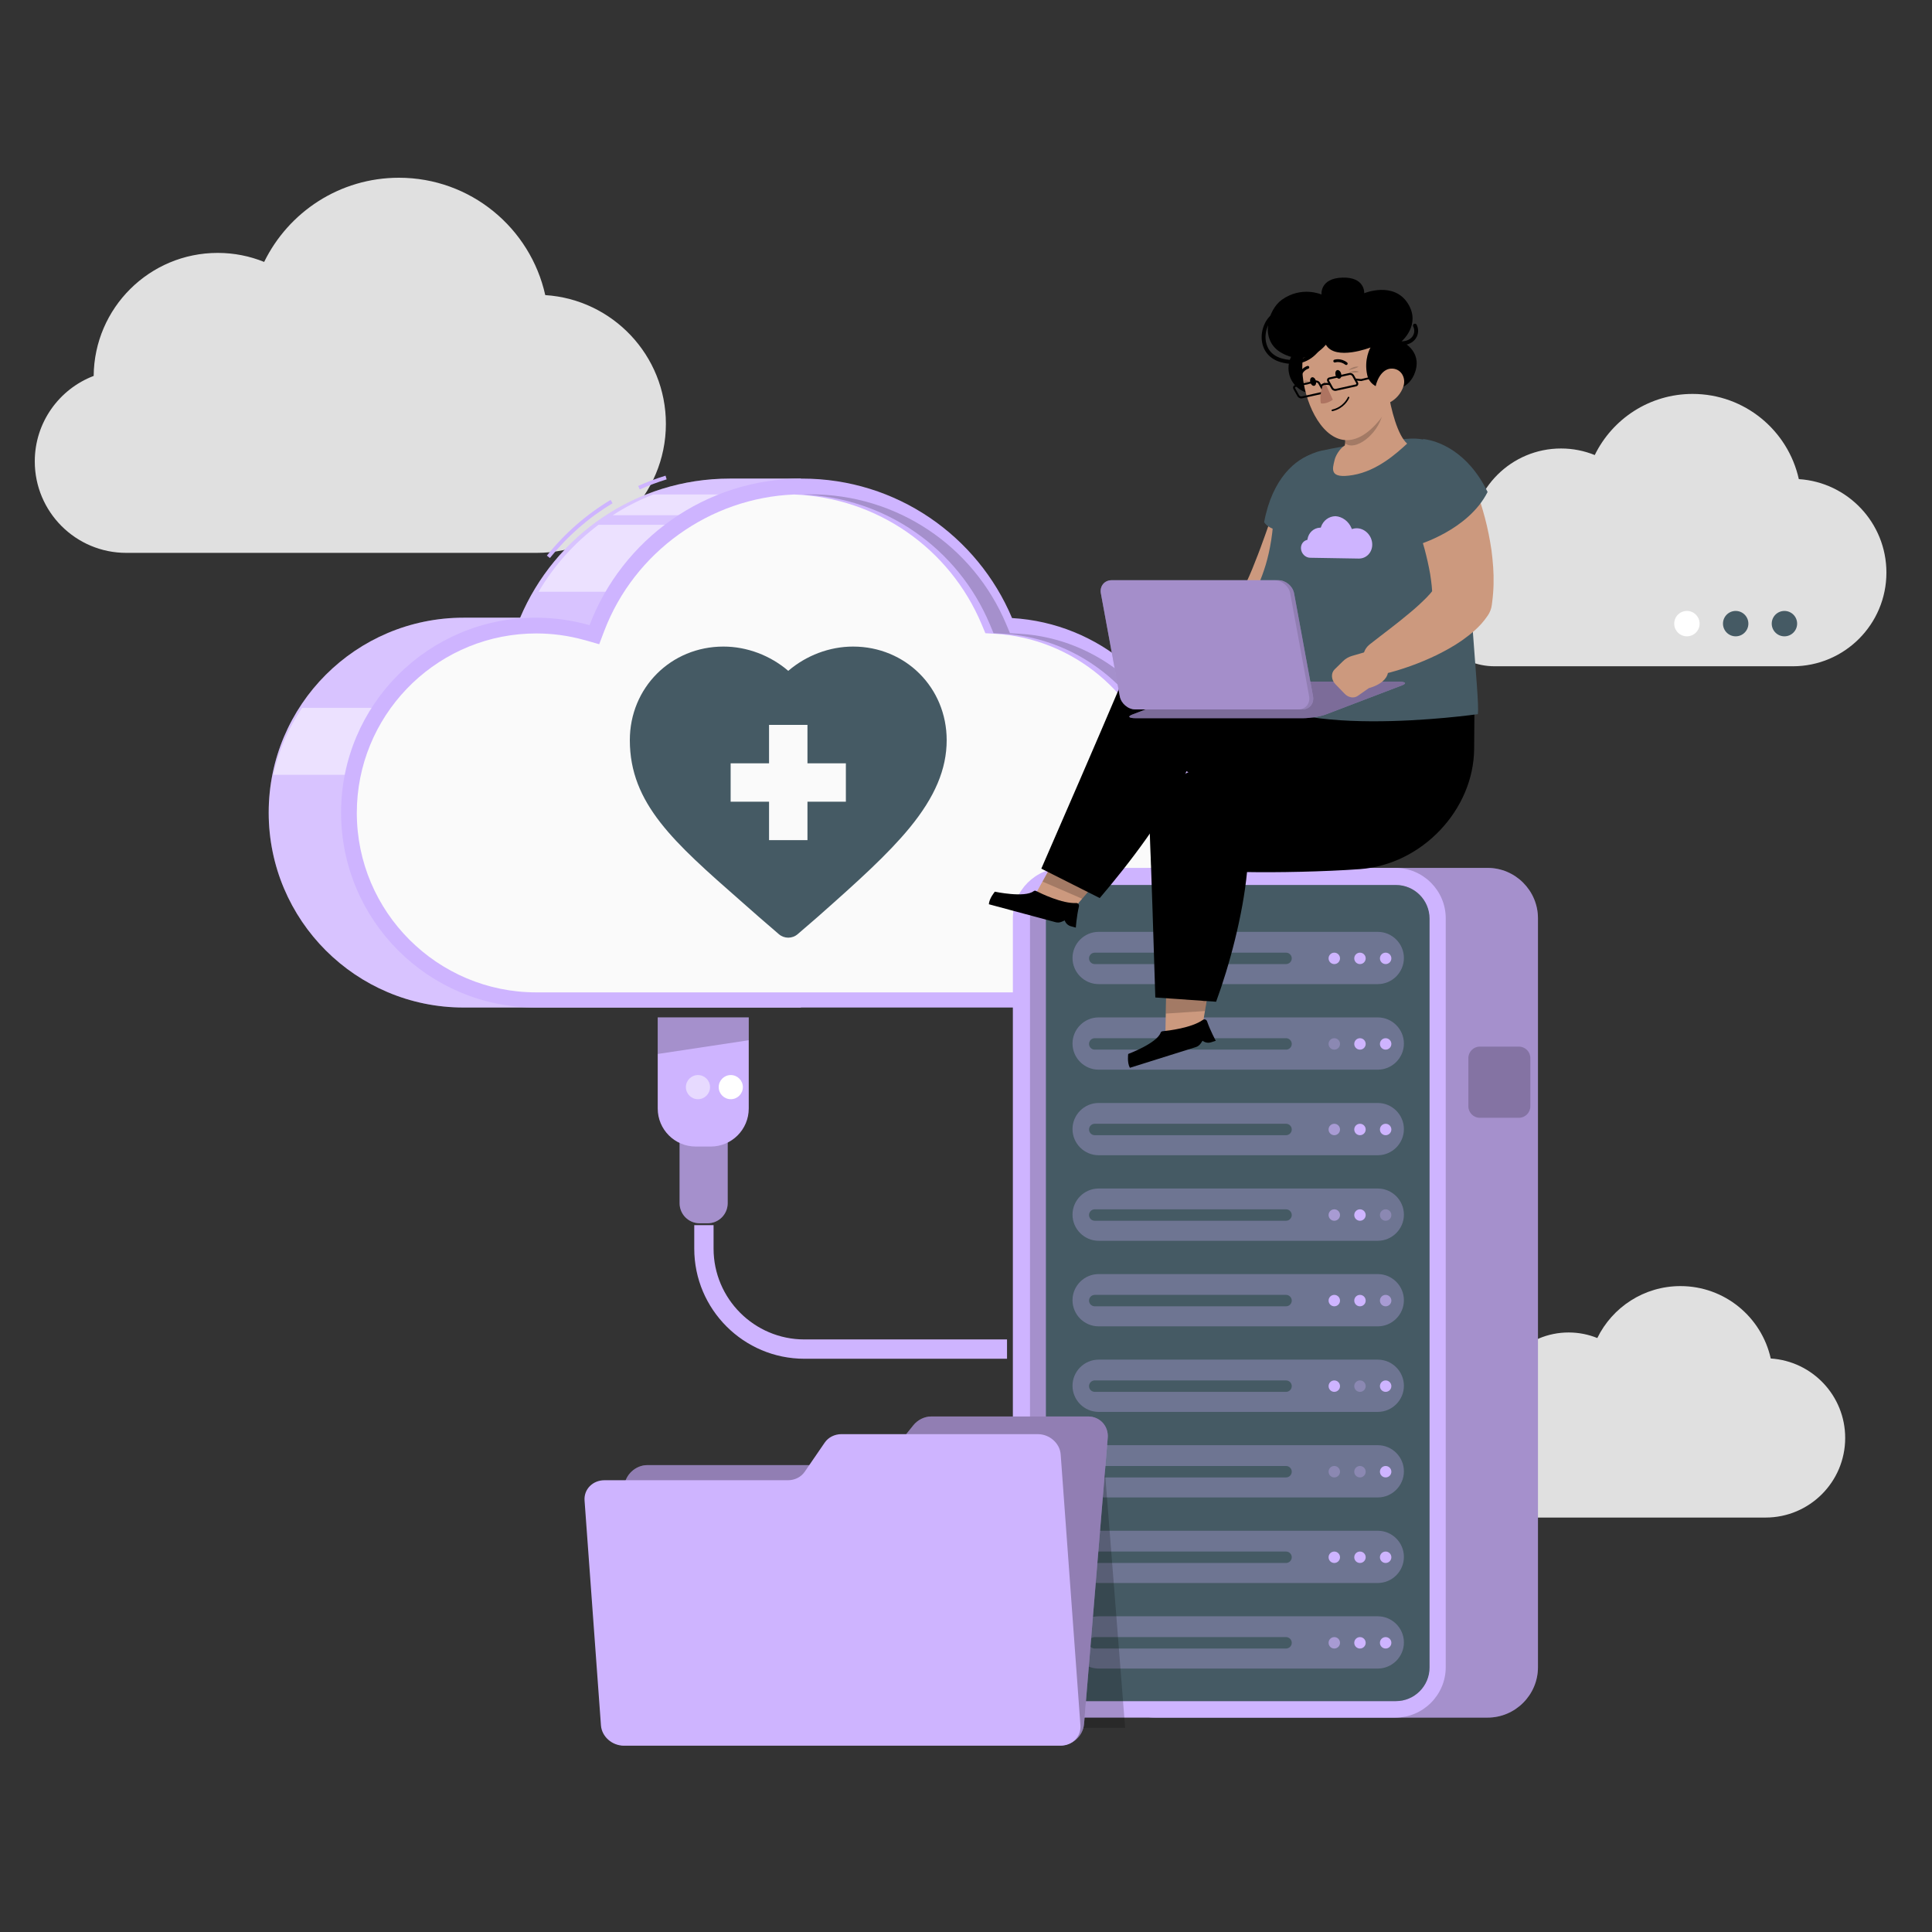 <svg width="500" height="500" viewBox="0 0 500 500" fill="none" xmlns="http://www.w3.org/2000/svg">
<rect x="0" y="0" width="500" height="500" fill="#333333" stroke="none"/>
<path d="M341.877 433.316H333.184V433.566H341.877V433.316Z" fill="#FAFAFA"/>
<path d="M24.243 97.287C24.391 79.68 38.704 65.451 56.346 65.451C60.597 65.451 64.651 66.284 68.364 67.785C74.67 54.887 87.915 46 103.24 46C121.773 46 137.259 58.996 141.111 76.37C158.541 77.49 172.333 91.974 172.333 109.686C172.333 128.131 157.381 143.081 138.938 143.081H32.673C19.599 143.081 9 132.482 9 119.408C9 109.305 15.332 100.685 24.243 97.287Z" fill="#E0E0E0"/>
<path d="M386.158 364.486C386.25 353.622 395.081 344.842 405.967 344.842C408.59 344.842 411.091 345.356 413.382 346.282C417.272 338.323 425.446 332.84 434.901 332.84C446.336 332.84 455.893 340.859 458.269 351.58C469.024 352.272 477.533 361.208 477.533 372.138C477.533 383.519 468.308 392.743 456.927 392.743H391.358C383.29 392.743 376.75 386.204 376.75 378.136C376.753 371.901 380.661 366.583 386.158 364.486Z" fill="#E0E0E0"/>
<path d="M380.688 139.183C380.795 126.4 391.187 116.068 403.995 116.068C407.081 116.068 410.025 116.674 412.721 117.763C417.298 108.398 426.915 101.947 438.04 101.947C451.495 101.947 462.74 111.382 465.535 123.996C478.189 124.81 488.202 135.326 488.202 148.185C488.202 161.575 477.347 172.431 463.956 172.431H386.808C377.316 172.431 369.621 164.736 369.621 155.244C369.621 147.908 374.218 141.65 380.688 139.183Z" fill="#E0E0E0"/>
<path d="M452.478 161.395C452.478 163.209 451.006 164.681 449.192 164.681C447.378 164.681 445.906 163.209 445.906 161.395C445.906 159.581 447.378 158.109 449.192 158.109C451.006 158.109 452.478 159.581 452.478 161.395Z" fill="#455A64"/>
<path d="M465.095 161.395C465.095 163.209 463.623 164.681 461.809 164.681C459.995 164.681 458.523 163.209 458.523 161.395C458.523 159.581 459.995 158.109 461.809 158.109C463.623 158.109 465.095 159.581 465.095 161.395Z" fill="#455A64"/>
<path d="M439.857 161.395C439.857 163.209 438.385 164.681 436.571 164.681C434.757 164.681 433.285 163.209 433.285 161.395C433.285 159.581 434.757 158.109 436.571 158.109C438.385 158.109 439.857 159.581 439.857 161.395Z" fill="white"/>
<path d="M207.261 123.859H188.872C164.469 123.859 143.547 138.709 134.614 159.859H119.983C92.123 159.859 69.539 182.444 69.539 210.304C69.539 238.163 92.124 260.748 119.983 260.748H207.261V123.859Z" fill="#CEB4FF"/>
<path d="M165.568 126.675L165.16 125.762C167.453 124.738 169.834 123.843 172.236 123.104L172.53 124.059C170.166 124.787 167.824 125.667 165.568 126.675Z" fill="#CEB4FF"/>
<path d="M142.315 144.416L141.535 143.79C146.148 138.033 151.693 133.184 158.014 129.379L158.53 130.236C152.31 133.98 146.855 138.751 142.315 144.416Z" fill="#CEB4FF"/>
<path opacity="0.2" d="M207.261 123.859H188.872C164.469 123.859 143.547 138.709 134.614 159.859H119.983C92.123 159.859 69.539 182.444 69.539 210.304C69.539 238.163 92.124 260.748 119.983 260.748H207.261V123.859Z" fill="white"/>
<path opacity="0.5" d="M139.391 153.148H165.771L185.271 135.818H154.891C148.651 140.498 143.361 146.388 139.391 153.148Z" fill="white"/>
<path opacity="0.5" d="M78.178 183.188C74.678 188.358 72.118 194.218 70.738 200.518H100.838V183.188H78.178Z" fill="white"/>
<path opacity="0.5" d="M203.282 127.975H169.042C165.362 129.415 161.852 131.215 158.582 133.335H183.782L203.282 127.975Z" fill="white"/>
<path d="M308.018 198.661C302.981 177.35 284.438 161.266 261.917 159.954C253.007 138.751 232.047 123.859 207.606 123.859C182.463 123.859 161.013 139.622 152.566 161.8C148.164 160.546 143.522 159.859 138.717 159.859C110.857 159.859 88.273 182.444 88.273 210.304C88.273 238.163 110.858 260.748 138.717 260.748H299.377C316.855 260.748 331.023 246.58 331.023 229.102C331.022 214.622 321.293 202.422 308.018 198.661Z" fill="#CEB4FF"/>
<path opacity="0.2" d="M309.12 202.586L306.85 201.946L306.31 199.656C301.63 179.856 284.18 165.206 263.87 164.016L261.38 163.876L260.42 161.576C251.83 141.136 231.96 127.936 209.79 127.936C209.08 127.936 208.38 127.946 207.68 127.976C228.98 128.796 247.86 141.796 256.17 161.576L257.13 163.876L259.62 164.016C279.93 165.206 297.38 179.856 302.06 199.656L302.6 201.946L304.87 202.586C316.7 205.936 324.96 216.866 324.96 229.176C324.96 244.416 312.56 256.826 297.32 256.826H301.57C316.81 256.826 329.21 244.416 329.21 229.176C329.21 216.867 320.95 205.936 309.12 202.586Z" fill="black"/>
<path d="M302.754 202.585L300.484 201.945L299.944 199.655C295.264 179.855 277.814 165.205 257.504 164.015L255.014 163.875L254.054 161.575C245.744 141.795 226.864 128.795 205.564 127.975H205.494C183.734 128.855 164.174 142.825 156.374 163.295L155.074 166.725L151.544 165.715C151.444 165.685 151.334 165.655 151.234 165.635C147.174 164.505 142.974 163.935 138.794 163.935C138.064 163.935 137.344 163.955 136.614 163.985C112.014 165.125 92.344 185.495 92.344 210.375C92.344 235.985 113.184 256.825 138.794 256.825H295.204C310.444 256.825 322.844 244.415 322.844 229.175C322.844 216.866 314.584 205.935 302.754 202.585Z" fill="#FAFAFA"/>
<g clip-path="url(#clip0_175_3457)">
<path d="M191.732 233.193C193.211 234.492 194.737 235.831 196.308 237.22C196.318 237.229 196.329 237.239 196.34 237.249L201.564 241.761C202.264 242.365 203.133 242.668 204.001 242.668C204.87 242.668 205.739 242.365 206.439 241.761L211.661 237.249C211.672 237.239 211.683 237.23 211.694 237.22C222.035 228.075 229.788 221.074 235.397 214.245C241.949 206.27 245 199.059 245 191.552C245 177.971 234.362 167.332 220.78 167.332C214.676 167.332 208.645 169.631 204.001 173.615C199.356 169.63 193.325 167.332 187.221 167.332C173.639 167.332 163 177.971 163 191.552C163 207.969 174.43 218.004 191.732 233.193ZM189.088 197.544H199.029V187.602H208.971V197.544H218.912V207.486H208.971V217.427H199.029V207.486H189.088V197.544Z" fill="#455A64"/>
</g>
<path d="M183.126 316.587H181.077C178.206 316.587 175.879 314.26 175.879 311.389V290.83H188.324V311.389C188.324 314.26 185.996 316.587 183.126 316.587Z" fill="#CEB4FF"/>
<path opacity="0.2" d="M183.126 316.587H181.077C178.206 316.587 175.879 314.26 175.879 311.389V290.83H188.324V311.389C188.324 314.26 185.996 316.587 183.126 316.587Z" fill="black"/>
<path d="M183.936 296.724H180.058C174.624 296.724 170.219 292.319 170.219 286.885V263.307H193.774V286.885C193.775 292.319 189.37 296.724 183.936 296.724Z" fill="#CEB4FF"/>
<path opacity="0.2" d="M193.774 269.211L170.219 272.767V263.307H193.774V269.211Z" fill="black"/>
<path d="M189.125 284.473C190.851 284.473 192.25 283.074 192.25 281.348C192.25 279.622 190.851 278.223 189.125 278.223C187.399 278.223 186 279.622 186 281.348C186 283.074 187.399 284.473 189.125 284.473Z" fill="white"/>
<path opacity="0.5" d="M180.633 284.473C182.359 284.473 183.758 283.074 183.758 281.348C183.758 279.622 182.359 278.223 180.633 278.223C178.907 278.223 177.508 279.622 177.508 281.348C177.508 283.074 178.907 284.473 180.633 284.473Z" fill="white"/>
<path d="M260.616 351.644H208.172C192.457 351.644 179.672 338.859 179.672 323.144V317.07H184.672V323.144C184.672 336.102 195.214 346.644 208.172 346.644H260.616V351.644Z" fill="#CEB4FF"/>
<path d="M384.981 224.611H299.037C291.864 224.611 285.996 230.479 285.996 237.652V431.474C285.996 438.647 291.864 444.515 299.037 444.515H384.981C392.154 444.515 398.022 438.647 398.022 431.474V237.652C398.022 230.48 392.154 224.611 384.981 224.611Z" fill="#CEB4FF"/>
<path opacity="0.2" d="M384.981 224.611H299.037C291.864 224.611 285.996 230.479 285.996 237.652V431.474C285.996 438.647 291.864 444.515 299.037 444.515H384.981C392.154 444.515 398.022 438.647 398.022 431.474V237.652C398.022 230.48 392.154 224.611 384.981 224.611Z" fill="black"/>
<path d="M361.114 224.611H275.17C267.997 224.611 262.129 230.479 262.129 237.652V431.474C262.129 438.647 267.997 444.515 275.17 444.515H361.114C368.287 444.515 374.155 438.647 374.155 431.474V237.652C374.156 230.48 368.287 224.611 361.114 224.611Z" fill="#CEB4FF"/>
<path opacity="0.2" d="M275.253 440.249C270.459 440.249 266.559 436.349 266.559 431.555V237.733C266.559 232.939 270.459 229.039 275.253 229.039H361.197C365.991 229.039 369.891 232.939 369.891 237.733V431.555C369.891 436.349 365.991 440.249 361.197 440.249H275.253Z" fill="black"/>
<path d="M279.374 440.249C274.58 440.249 270.68 436.349 270.68 431.555V237.733C270.68 232.939 274.58 229.039 279.374 229.039H361.273C366.067 229.039 369.967 232.939 369.967 237.733V431.555C369.967 436.349 366.067 440.249 361.273 440.249H279.374Z" fill="#455A64"/>
<path opacity="0.3" d="M356.567 254.688H284.328C280.609 254.688 277.566 251.645 277.566 247.926C277.566 244.207 280.609 241.164 284.328 241.164H356.567C360.286 241.164 363.329 244.207 363.329 247.926C363.329 251.645 360.286 254.688 356.567 254.688Z" fill="#CEB4FF"/>
<path d="M332.827 249.505H283.319C282.505 249.505 281.84 248.839 281.84 248.026C281.84 247.212 282.506 246.547 283.319 246.547H332.827C333.641 246.547 334.306 247.213 334.306 248.026C334.306 248.84 333.641 249.505 332.827 249.505Z" fill="#455A64"/>
<path d="M351.959 249.505C352.776 249.505 353.438 248.843 353.438 248.026C353.438 247.209 352.776 246.547 351.959 246.547C351.143 246.547 350.48 247.209 350.48 248.026C350.48 248.843 351.143 249.505 351.959 249.505Z" fill="#CEB4FF"/>
<path d="M358.604 249.505C359.421 249.505 360.083 248.843 360.083 248.026C360.083 247.209 359.421 246.547 358.604 246.547C357.787 246.547 357.125 247.209 357.125 248.026C357.125 248.843 357.787 249.505 358.604 249.505Z" fill="#CEB4FF"/>
<path d="M345.315 249.505C346.132 249.505 346.794 248.843 346.794 248.026C346.794 247.209 346.132 246.547 345.315 246.547C344.498 246.547 343.836 247.209 343.836 248.026C343.836 248.843 344.498 249.505 345.315 249.505Z" fill="#CEB4FF"/>
<path opacity="0.3" d="M356.567 276.829H284.328C280.609 276.829 277.566 273.786 277.566 270.067C277.566 266.348 280.609 263.305 284.328 263.305H356.567C360.286 263.305 363.329 266.348 363.329 270.067C363.329 273.786 360.286 276.829 356.567 276.829Z" fill="#CEB4FF"/>
<path d="M332.827 271.646H283.319C282.505 271.646 281.84 270.98 281.84 270.167C281.84 269.353 282.506 268.688 283.319 268.688H332.827C333.641 268.688 334.306 269.354 334.306 270.167C334.306 270.981 333.641 271.646 332.827 271.646Z" fill="#455A64"/>
<path d="M351.959 271.646C352.776 271.646 353.438 270.983 353.438 270.167C353.438 269.35 352.776 268.688 351.959 268.688C351.143 268.688 350.48 269.35 350.48 270.167C350.48 270.983 351.143 271.646 351.959 271.646Z" fill="#CEB4FF"/>
<path d="M358.604 271.646C359.421 271.646 360.083 270.983 360.083 270.167C360.083 269.35 359.421 268.688 358.604 268.688C357.787 268.688 357.125 269.35 357.125 270.167C357.125 270.983 357.787 271.646 358.604 271.646Z" fill="#CEB4FF"/>
<path opacity="0.3" d="M345.315 271.646C346.132 271.646 346.794 270.983 346.794 270.167C346.794 269.35 346.132 268.688 345.315 268.688C344.498 268.688 343.836 269.35 343.836 270.167C343.836 270.983 344.498 271.646 345.315 271.646Z" fill="#CEB4FF"/>
<path opacity="0.3" d="M356.567 298.973H284.328C280.609 298.973 277.566 295.93 277.566 292.211C277.566 288.492 280.609 285.449 284.328 285.449H356.567C360.286 285.449 363.329 288.492 363.329 292.211C363.329 295.93 360.286 298.973 356.567 298.973Z" fill="#CEB4FF"/>
<path d="M332.827 293.788H283.319C282.505 293.788 281.84 293.122 281.84 292.309C281.84 291.495 282.506 290.83 283.319 290.83H332.827C333.641 290.83 334.306 291.496 334.306 292.309C334.306 293.122 333.641 293.788 332.827 293.788Z" fill="#455A64"/>
<path d="M351.959 293.788C352.776 293.788 353.438 293.126 353.438 292.309C353.438 291.492 352.776 290.83 351.959 290.83C351.143 290.83 350.48 291.492 350.48 292.309C350.48 293.126 351.143 293.788 351.959 293.788Z" fill="#CEB4FF"/>
<path d="M358.604 293.788C359.421 293.788 360.083 293.126 360.083 292.309C360.083 291.492 359.421 290.83 358.604 290.83C357.787 290.83 357.125 291.492 357.125 292.309C357.125 293.126 357.787 293.788 358.604 293.788Z" fill="#CEB4FF"/>
<path opacity="0.6" d="M345.315 293.788C346.132 293.788 346.794 293.126 346.794 292.309C346.794 291.492 346.132 290.83 345.315 290.83C344.498 290.83 343.836 291.492 343.836 292.309C343.836 293.126 344.498 293.788 345.315 293.788Z" fill="#CEB4FF"/>
<path opacity="0.3" d="M356.567 321.114H284.328C280.609 321.114 277.566 318.071 277.566 314.352C277.566 310.633 280.609 307.59 284.328 307.59H356.567C360.286 307.59 363.329 310.633 363.329 314.352C363.329 318.071 360.286 321.114 356.567 321.114Z" fill="#CEB4FF"/>
<path d="M332.827 315.929H283.319C282.505 315.929 281.84 315.263 281.84 314.45C281.84 313.636 282.506 312.971 283.319 312.971H332.827C333.641 312.971 334.306 313.637 334.306 314.45C334.306 315.263 333.641 315.929 332.827 315.929Z" fill="#455A64"/>
<path d="M351.959 315.929C352.776 315.929 353.438 315.267 353.438 314.45C353.438 313.633 352.776 312.971 351.959 312.971C351.143 312.971 350.48 313.633 350.48 314.45C350.48 315.267 351.143 315.929 351.959 315.929Z" fill="#CEB4FF"/>
<path opacity="0.3" d="M358.604 315.929C359.421 315.929 360.083 315.267 360.083 314.45C360.083 313.633 359.421 312.971 358.604 312.971C357.787 312.971 357.125 313.633 357.125 314.45C357.125 315.267 357.787 315.929 358.604 315.929Z" fill="#CEB4FF"/>
<path opacity="0.6" d="M345.315 315.929C346.132 315.929 346.794 315.267 346.794 314.45C346.794 313.633 346.132 312.971 345.315 312.971C344.498 312.971 343.836 313.633 343.836 314.45C343.836 315.267 344.498 315.929 345.315 315.929Z" fill="#CEB4FF"/>
<path opacity="0.3" d="M356.567 343.256H284.328C280.609 343.256 277.566 340.213 277.566 336.494C277.566 332.775 280.609 329.732 284.328 329.732H356.567C360.286 329.732 363.329 332.775 363.329 336.494C363.329 340.213 360.286 343.256 356.567 343.256Z" fill="#CEB4FF"/>
<path d="M332.827 338.071H283.319C282.505 338.071 281.84 337.405 281.84 336.592C281.84 335.778 282.506 335.113 283.319 335.113H332.827C333.641 335.113 334.306 335.779 334.306 336.592C334.306 337.405 333.641 338.071 332.827 338.071Z" fill="#455A64"/>
<path d="M351.959 338.071C352.776 338.071 353.438 337.409 353.438 336.592C353.438 335.775 352.776 335.113 351.959 335.113C351.143 335.113 350.48 335.775 350.48 336.592C350.48 337.409 351.143 338.071 351.959 338.071Z" fill="#CEB4FF"/>
<path opacity="0.6" d="M358.604 338.071C359.421 338.071 360.083 337.409 360.083 336.592C360.083 335.775 359.421 335.113 358.604 335.113C357.787 335.113 357.125 335.775 357.125 336.592C357.125 337.409 357.787 338.071 358.604 338.071Z" fill="#CEB4FF"/>
<path d="M345.315 338.071C346.132 338.071 346.794 337.409 346.794 336.592C346.794 335.775 346.132 335.113 345.315 335.113C344.498 335.113 343.836 335.775 343.836 336.592C343.836 337.409 344.498 338.071 345.315 338.071Z" fill="#CEB4FF"/>
<path opacity="0.3" d="M356.567 365.397H284.328C280.609 365.397 277.566 362.354 277.566 358.635C277.566 354.916 280.609 351.873 284.328 351.873H356.567C360.286 351.873 363.329 354.916 363.329 358.635C363.329 362.354 360.286 365.397 356.567 365.397Z" fill="#CEB4FF"/>
<path d="M332.827 360.212H283.319C282.505 360.212 281.84 359.546 281.84 358.733C281.84 357.919 282.506 357.254 283.319 357.254H332.827C333.641 357.254 334.306 357.92 334.306 358.733C334.306 359.547 333.641 360.212 332.827 360.212Z" fill="#455A64"/>
<path opacity="0.3" d="M351.959 360.212C352.776 360.212 353.438 359.55 353.438 358.733C353.438 357.916 352.776 357.254 351.959 357.254C351.143 357.254 350.48 357.916 350.48 358.733C350.48 359.55 351.143 360.212 351.959 360.212Z" fill="#CEB4FF"/>
<path d="M358.604 360.212C359.421 360.212 360.083 359.55 360.083 358.733C360.083 357.916 359.421 357.254 358.604 357.254C357.787 357.254 357.125 357.916 357.125 358.733C357.125 359.55 357.787 360.212 358.604 360.212Z" fill="#CEB4FF"/>
<path d="M345.315 360.212C346.132 360.212 346.794 359.55 346.794 358.733C346.794 357.916 346.132 357.254 345.315 357.254C344.498 357.254 343.836 357.916 343.836 358.733C343.836 359.55 344.498 360.212 345.315 360.212Z" fill="#CEB4FF"/>
<path opacity="0.3" d="M356.567 387.538H284.328C280.609 387.538 277.566 384.495 277.566 380.776C277.566 377.057 280.609 374.014 284.328 374.014H356.567C360.286 374.014 363.329 377.057 363.329 380.776C363.329 384.495 360.286 387.538 356.567 387.538Z" fill="#CEB4FF"/>
<path d="M332.827 382.354H283.319C282.505 382.354 281.84 381.688 281.84 380.875C281.84 380.061 282.506 379.396 283.319 379.396H332.827C333.641 379.396 334.306 380.062 334.306 380.875C334.306 381.689 333.641 382.354 332.827 382.354Z" fill="#455A64"/>
<path opacity="0.3" d="M351.959 382.354C352.776 382.354 353.438 381.692 353.438 380.875C353.438 380.059 352.776 379.396 351.959 379.396C351.143 379.396 350.48 380.059 350.48 380.875C350.48 381.692 351.143 382.354 351.959 382.354Z" fill="#CEB4FF"/>
<path d="M358.604 382.354C359.421 382.354 360.083 381.692 360.083 380.875C360.083 380.059 359.421 379.396 358.604 379.396C357.787 379.396 357.125 380.059 357.125 380.875C357.125 381.692 357.787 382.354 358.604 382.354Z" fill="#CEB4FF"/>
<path opacity="0.3" d="M345.315 382.354C346.132 382.354 346.794 381.692 346.794 380.875C346.794 380.059 346.132 379.396 345.315 379.396C344.498 379.396 343.836 380.059 343.836 380.875C343.836 381.692 344.498 382.354 345.315 382.354Z" fill="#CEB4FF"/>
<path opacity="0.3" d="M356.567 409.68H284.328C280.609 409.68 277.566 406.637 277.566 402.918C277.566 399.199 280.609 396.156 284.328 396.156H356.567C360.286 396.156 363.329 399.199 363.329 402.918C363.329 406.637 360.286 409.68 356.567 409.68Z" fill="#CEB4FF"/>
<path d="M332.827 404.497H283.319C282.505 404.497 281.84 403.831 281.84 403.018C281.84 402.204 282.506 401.539 283.319 401.539H332.827C333.641 401.539 334.306 402.205 334.306 403.018C334.306 403.832 333.641 404.497 332.827 404.497Z" fill="#455A64"/>
<path d="M351.959 404.497C352.776 404.497 353.438 403.835 353.438 403.018C353.438 402.201 352.776 401.539 351.959 401.539C351.143 401.539 350.48 402.201 350.48 403.018C350.48 403.835 351.143 404.497 351.959 404.497Z" fill="#CEB4FF"/>
<path d="M358.604 404.497C359.421 404.497 360.083 403.835 360.083 403.018C360.083 402.201 359.421 401.539 358.604 401.539C357.787 401.539 357.125 402.201 357.125 403.018C357.125 403.835 357.787 404.497 358.604 404.497Z" fill="#CEB4FF"/>
<path d="M345.315 404.497C346.132 404.497 346.794 403.835 346.794 403.018C346.794 402.201 346.132 401.539 345.315 401.539C344.498 401.539 343.836 402.201 343.836 403.018C343.836 403.835 344.498 404.497 345.315 404.497Z" fill="#CEB4FF"/>
<path opacity="0.3" d="M356.567 431.821H284.328C280.609 431.821 277.566 428.778 277.566 425.059C277.566 421.34 280.609 418.297 284.328 418.297H356.567C360.286 418.297 363.329 421.34 363.329 425.059C363.329 428.779 360.286 431.821 356.567 431.821Z" fill="#CEB4FF"/>
<path d="M332.827 426.638H283.319C282.505 426.638 281.84 425.972 281.84 425.159C281.84 424.345 282.506 423.68 283.319 423.68H332.827C333.641 423.68 334.306 424.346 334.306 425.159C334.306 425.972 333.641 426.638 332.827 426.638Z" fill="#455A64"/>
<path d="M351.959 426.638C352.776 426.638 353.438 425.976 353.438 425.159C353.438 424.342 352.776 423.68 351.959 423.68C351.143 423.68 350.48 424.342 350.48 425.159C350.48 425.976 351.143 426.638 351.959 426.638Z" fill="#CEB4FF"/>
<path d="M358.604 426.638C359.421 426.638 360.083 425.976 360.083 425.159C360.083 424.342 359.421 423.68 358.604 423.68C357.787 423.68 357.125 424.342 357.125 425.159C357.125 425.976 357.787 426.638 358.604 426.638Z" fill="#CEB4FF"/>
<path opacity="0.6" d="M345.315 426.638C346.132 426.638 346.794 425.976 346.794 425.159C346.794 424.342 346.132 423.68 345.315 423.68C344.498 423.68 343.836 424.342 343.836 425.159C343.836 425.976 344.498 426.638 345.315 426.638Z" fill="#CEB4FF"/>
<path opacity="0.2" d="M393.089 289.284H382.977C381.346 289.284 380.012 287.949 380.012 286.318V273.826C380.012 272.195 381.347 270.861 382.977 270.861H393.089C394.72 270.861 396.055 272.196 396.055 273.826V286.318C396.055 287.949 394.72 289.284 393.089 289.284Z" fill="black"/>
<path d="M272.374 223.455L283.686 228.371L277.2 235.939L267.742 231.84L272.374 223.455Z" fill="#CC997E"/>
<path opacity="0.2" d="M272.409 223.459L283.724 228.377L280.091 232.613L269.812 228.154L272.409 223.459Z" fill="black"/>
<path d="M278.426 240.063L277.159 239.722C276.405 239.519 275.801 238.953 275.551 238.213L274.721 238.564C274.241 238.767 273.706 238.804 273.202 238.669L255.914 234.019C256.021 232.456 257.471 230.769 257.471 230.769C257.471 230.769 265.176 232.406 267.493 230.641C267.671 230.505 267.904 230.468 268.104 230.569C269.486 231.27 274.943 233.903 278.515 233.702C278.989 233.675 279.34 234.125 279.229 234.587C278.618 237.124 278.426 240.063 278.426 240.063Z" fill="black"/>
<path d="M374.032 186.878L369.186 197.025C362.037 212.003 344.42 219.533 330.354 213.641C322.143 210.194 313.177 202.918 307.075 199.59C301.855 211.024 292.089 223.639 284.612 232.417L269.492 224.804C275.138 211.845 283.932 191.603 289.51 178.457C291.536 173.694 296.27 170.426 301.265 170.291C326.406 169.612 374.032 186.878 374.032 186.878Z" fill="black"/>
<path d="M301.798 257.222L312.668 256.742L310.659 268.682L301.574 269.097L301.798 257.222Z" fill="#CC997E"/>
<path opacity="0.2" d="M301.8 257.227L312.674 256.746L311.847 261.655L301.703 262.315L301.8 257.227Z" fill="black"/>
<path d="M314.646 269.356L313.394 269.749C312.648 269.983 311.835 269.829 311.227 269.339L310.715 270.081C310.419 270.51 309.988 270.828 309.49 270.985L292.408 276.344C291.659 274.968 291.977 272.766 291.977 272.766C291.977 272.766 299.357 270.011 300.364 267.278C300.442 267.067 300.618 266.911 300.841 266.889C302.383 266.738 308.4 266.03 311.307 263.943C311.692 263.666 312.23 263.857 312.385 264.306C313.232 266.773 314.646 269.356 314.646 269.356Z" fill="black"/>
<path d="M381.588 183.1L381.506 193.816C381.379 209.624 367.979 223.735 351.976 224.924C342.636 225.612 330.014 225.829 322.73 225.687C321.668 236.754 318.21 249.796 314.729 259.248L298.995 258.148C298.584 244.733 297.978 225.709 297.47 213.094C297.275 208.174 300.319 203.336 305.015 201.025C328.608 189.412 381.588 183.1 381.588 183.1Z" fill="black"/>
<path opacity="0.1" d="M311.636 259.347C311.6 259.347 311.563 259.342 311.527 259.331C311.33 259.271 311.218 259.062 311.278 258.865C313.657 251.044 317.942 226.627 318.133 215.426C318.135 215.319 318.182 215.218 318.263 215.149C318.344 215.079 318.449 215.047 318.556 215.062C341.54 218.119 357.106 217.08 363.571 212.056C374.927 203.232 374.765 188.949 371.885 181.501C371.81 181.308 371.906 181.092 372.099 181.018C372.292 180.943 372.508 181.039 372.582 181.232C375.542 188.888 375.708 203.573 364.029 212.647C357.348 217.839 342.159 218.919 318.87 215.858C318.582 227.291 314.352 251.321 311.992 259.084C311.945 259.243 311.797 259.347 311.636 259.347Z" fill="black"/>
<path opacity="0.2" d="M306.975 201.478C304.508 206.6 301.188 211.917 297.621 216.987C297.7 219.2 297.786 221.549 297.876 223.986C303.444 215.192 306.984 201.463 306.984 201.463C306.984 201.463 306.984 201.471 306.975 201.478Z" fill="black"/>
<path d="M347.968 131.508C347.545 133.056 347.147 134.404 346.685 135.822C346.246 137.227 345.754 138.609 345.262 139.994C344.25 142.755 343.202 145.506 341.981 148.226C340.776 150.956 339.51 153.664 338.007 156.366C336.53 159.081 334.886 161.764 332.831 164.484L332.188 165.335C331.779 165.876 331.246 166.296 330.675 166.573C329.568 167.105 328.426 167.546 327.28 167.916C326.143 168.31 324.959 168.558 323.797 168.791C322.62 168.993 321.437 169.124 320.239 169.159C319.642 169.181 319.034 169.161 318.429 169.139L317.501 169.065C317.172 169.033 316.903 168.975 316.468 168.949C314.541 168.837 313.07 167.183 313.182 165.257C313.202 164.919 313.269 164.594 313.377 164.29L314.703 160.615C314.752 160.48 314.963 160.302 315.114 160.14L315.618 159.662L316.64 158.728C317.316 158.111 317.987 157.529 318.625 156.93C319.278 156.365 319.889 155.762 320.497 155.211C321.109 154.661 321.662 154.069 322.234 153.543L320.078 155.631C321.204 153.696 322.259 151.42 323.297 149.097L324.054 147.323L324.775 145.499C325.268 144.287 325.745 143.051 326.206 141.805C327.125 139.313 328.034 136.779 328.903 134.231L331.469 126.661L331.53 126.48C333.055 121.981 337.938 119.571 342.436 121.096C346.76 122.56 349.148 127.158 347.968 131.508Z" fill="#CC997E"/>
<path d="M339.972 117.375C335.407 118.685 329.266 123.726 327.156 135.143C330.213 139.893 344.568 136.226 344.568 136.226L339.972 117.375Z" fill="#455A64"/>
<path d="M318.085 161.426L318.549 166.369C317.165 171.399 311.006 168.5 311.006 168.5L307.482 168.303C306.287 168.236 305.309 167.178 305.169 165.803L304.818 162.35C304.658 160.776 305.646 159.361 307.009 159.213L310.071 158.881C310.962 158.784 311.863 158.91 312.694 159.246L318.085 161.426Z" fill="#CC997E"/>
<path d="M342.064 116.621C349.238 115.086 357.487 113.935 364.862 113.523C373.285 113.052 380.293 119.863 380.078 128.295C379.435 153.482 382.981 179.963 382.478 184.819C382.478 184.819 329.368 192.465 321.225 176.679C317.805 154.289 328.857 157.142 329.742 131.434C329.974 124.699 335.475 118.031 342.064 116.621Z" fill="#455A64"/>
<path d="M338.172 139.757L338.351 139.706L338.383 139.513C338.66 137.847 339.989 136.633 341.616 136.56L341.815 136.552L341.881 136.359C342.45 134.7 343.902 133.627 345.61 133.586H345.616C347.37 133.689 349.012 134.895 349.742 136.634L349.864 136.925L350.143 136.844C350.151 136.842 350.16 136.839 350.168 136.838C350.489 136.748 350.823 136.705 351.16 136.711C351.219 136.712 351.277 136.715 351.335 136.718C353.318 136.847 355.002 138.594 355.127 140.695C355.256 142.858 353.685 144.59 351.626 144.556L339.053 144.347C337.828 144.327 336.769 143.262 336.692 141.975C336.629 140.936 337.238 140.024 338.172 139.757Z" fill="#CEB4FF"/>
<path d="M380.099 122.138L380.584 123.216L381.008 124.197C381.284 124.847 381.53 125.498 381.782 126.147C382.285 127.443 382.72 128.757 383.15 130.075C383.982 132.718 384.712 135.408 385.261 138.177C385.537 139.562 385.782 140.964 385.992 142.383C386.179 143.809 386.325 145.256 386.429 146.721C386.637 149.66 386.587 152.705 386.17 155.871L386.073 156.608C385.945 157.578 385.581 158.488 385.07 159.25C383.963 160.887 382.847 162.076 381.721 163.089C380.597 164.099 379.487 164.948 378.384 165.727C376.185 167.271 373.958 168.46 371.752 169.561C369.527 170.626 367.3 171.562 365.039 172.371C362.757 173.177 360.541 173.878 358.098 174.439C355.761 174.975 353.432 173.516 352.896 171.179C352.511 169.499 353.156 167.824 354.417 166.815L354.601 166.67C356.271 165.339 358.096 163.993 359.801 162.656C361.526 161.319 363.221 159.987 364.821 158.631C366.437 157.306 367.938 155.911 369.246 154.591C369.888 153.929 370.468 153.268 370.922 152.655C371.369 152.044 371.721 151.49 371.795 151.193L370.695 154.572C370.685 152.669 370.448 150.614 370.113 148.501C369.741 146.386 369.246 144.218 368.666 142.033C368.055 139.853 367.407 137.647 366.657 135.46C366.298 134.362 365.896 133.276 365.517 132.189L364.378 129.117L364.206 128.653C362.556 124.203 364.825 119.259 369.274 117.608C373.532 116.028 378.254 118.064 380.099 122.138Z" fill="#CC997E"/>
<path d="M368.439 113.639C372.106 114.045 379.877 116.798 384.988 127.33C379.97 137.247 366.877 141.021 366.877 141.021C366.877 141.021 357.766 118.91 368.439 113.639Z" fill="#455A64"/>
<path d="M337.152 185.868H293.984C292.104 185.868 291.704 185.433 293.096 184.902L312.791 177.384C314.183 176.853 316.86 176.418 318.74 176.418H361.908C363.788 176.418 364.188 176.853 362.796 177.384L343.101 184.902C341.709 185.433 339.032 185.868 337.152 185.868Z" fill="#CEB4FF"/>
<path opacity="0.4" d="M337.152 185.868H293.984C292.104 185.868 291.704 185.433 293.096 184.902L312.791 177.384C314.183 176.853 316.86 176.418 318.74 176.418H361.908C363.788 176.418 364.188 176.853 362.796 177.384L343.101 184.902C341.709 185.433 339.032 185.868 337.152 185.868Z" fill="black"/>
<path d="M337.015 183.601H293.847C291.967 183.601 290.146 182.063 289.801 180.183L284.913 153.578C284.568 151.698 285.823 150.16 287.703 150.16H330.871C332.751 150.16 334.572 151.698 334.917 153.578L339.805 180.183C340.151 182.063 338.895 183.601 337.015 183.601Z" fill="#CEB4FF"/>
<path opacity="0.3" d="M337.015 183.601H293.847C291.967 183.601 290.146 182.063 289.801 180.183L284.913 153.578C284.568 151.698 285.823 150.16 287.703 150.16H330.871C332.751 150.16 334.572 151.698 334.917 153.578L339.805 180.183C340.151 182.063 338.895 183.601 337.015 183.601Z" fill="black"/>
<path opacity="0.3" d="M336.003 183.601H293.847C291.967 183.601 290.146 182.063 289.801 180.183L284.913 153.578C284.568 151.698 285.823 150.16 287.703 150.16H329.86C331.74 150.16 333.561 151.698 333.906 153.578L338.794 180.183C339.138 182.063 337.883 183.601 336.003 183.601Z" fill="#CEB4FF"/>
<path d="M356.718 169.462L358.879 171.733C360.903 176.541 354.272 178.074 354.272 178.074L351.381 180.099C350.401 180.786 348.978 180.56 348.017 179.566L345.605 177.07C344.505 175.933 344.406 174.209 345.385 173.25L347.585 171.094C348.225 170.467 349.011 170.008 349.871 169.758L353.698 168.646C354.779 168.333 355.943 168.648 356.718 169.462Z" fill="#CC997E"/>
<path d="M345.406 118.991C345.67 117.894 346.724 116.083 348.035 115.276C348.291 113.942 348.084 112.551 347.301 111.029L359.222 101.051C359.965 106.021 361.714 112.652 364.166 114.806C361.434 117.326 356.412 121.874 350.159 122.937C343.905 124.001 344.83 121.388 345.406 118.991Z" fill="#CC997E"/>
<path opacity="0.2" d="M347.574 111.608L357.753 107.365C356.471 112.541 350.708 116.82 348.169 114.766C348.249 113.759 348.067 112.72 347.574 111.608Z" fill="black"/>
<path d="M346.719 95.266C346.719 98.928 343.75 101.897 340.088 101.897C336.426 101.897 333.457 98.928 333.457 95.266C333.457 91.604 336.426 88.635 340.088 88.635C343.75 88.635 346.719 91.604 346.719 95.266Z" fill="black"/>
<path d="M358.193 91.43C359.755 99.01 360.652 104.191 357.18 108.514C350.281 117.102 344.016 114.435 340.212 107.455C336.788 101.173 334.808 89.832 341.333 84.947C347.761 80.135 356.631 83.85 358.193 91.43Z" fill="#CC997E"/>
<path d="M343.143 89.22C341.608 90.97 337.56 94.637 331.671 91.331C325.782 88.025 328.176 80.116 331.727 77.586C336.871 73.919 342.005 76.22 342.005 76.22C342.005 76.22 341.519 72.012 347.436 71.845C353.353 71.678 353.061 75.887 353.061 75.887C353.061 75.887 360.728 72.697 364.394 78.595C367.805 84.083 362.72 88.345 362.72 88.345C362.72 88.345 368.031 90.629 366.283 96.141C364.783 100.87 360.477 100.847 360.477 100.847C360.477 100.847 354.81 101.244 353.852 97.114C352.894 92.984 354.685 89.928 354.685 89.928C354.685 89.928 345.602 93.47 343.143 89.22Z" fill="black"/>
<path d="M352.266 98.612C352.258 98.612 352.249 98.611 352.241 98.611L350.845 98.468C350.708 98.454 350.608 98.331 350.622 98.194C350.636 98.056 350.762 97.958 350.896 97.971L352.249 98.109L359.312 96.39C359.449 96.358 359.581 96.44 359.614 96.574C359.647 96.708 359.565 96.843 359.43 96.876L352.325 98.605C352.305 98.609 352.285 98.612 352.266 98.612Z" fill="black"/>
<path d="M362.655 89.34C362.428 89.34 362.197 89.328 361.961 89.304C361.686 89.276 361.486 89.031 361.514 88.756C361.542 88.481 361.795 88.278 362.062 88.31C363.629 88.47 364.907 88.001 365.574 87.025C366.095 86.262 366.155 85.317 365.734 84.494C365.608 84.248 365.705 83.947 365.951 83.821C366.198 83.695 366.498 83.792 366.624 84.038C367.207 85.175 367.121 86.536 366.4 87.59C365.626 88.72 364.284 89.34 362.655 89.34Z" fill="black"/>
<path d="M334.536 94.178C333.615 94.178 332.609 94.045 331.511 93.742C328.673 92.96 326.868 90.903 326.56 88.098C326.238 85.163 327.684 82.053 329.925 80.865C330.169 80.736 330.472 80.828 330.601 81.072C330.73 81.316 330.637 81.619 330.394 81.748C328.495 82.755 327.274 85.438 327.555 87.989C327.708 89.386 328.461 91.865 331.778 92.779C337.639 94.393 340.591 90.619 341.829 88.225C341.956 87.98 342.257 87.883 342.503 88.011C342.749 88.138 342.844 88.44 342.718 88.685C341.571 90.898 339.101 94.178 334.536 94.178Z" fill="black"/>
<path d="M345.967 106.05C345.626 106.195 345.254 106.318 344.847 106.41C344.737 106.435 344.634 106.362 344.616 106.247C344.598 106.133 344.67 106.021 344.783 105.995C347.754 105.322 348.807 102.84 348.817 102.815C348.862 102.705 348.981 102.65 349.083 102.691C349.185 102.733 349.231 102.855 349.186 102.964C349.146 103.062 348.3 105.061 345.967 106.05Z" fill="black"/>
<path opacity="0.2" d="M349.02 95.746C349.02 95.746 350.261 94.669 351.61 94.908C350.296 95.644 349.02 95.746 349.02 95.746Z" fill="black"/>
<path opacity="0.2" d="M349.266 96.372C349.266 96.372 350.578 95.646 351.729 96.223C350.418 96.6 349.266 96.372 349.266 96.372Z" fill="black"/>
<path opacity="0.2" d="M338.565 98.698C338.565 98.698 337.71 98.222 337.414 98.768C338.137 98.968 338.565 98.698 338.565 98.698Z" fill="black"/>
<path opacity="0.2" d="M338.673 99.32C338.673 99.32 337.955 98.868 337.871 99.586C338.432 99.717 338.673 99.32 338.673 99.32Z" fill="black"/>
<path d="M363.232 99.897C362.626 101.887 361.151 103.407 359.62 104.18C357.318 105.343 355.646 103.409 355.849 100.979C356.032 98.791 357.451 95.55 359.971 95.396C362.455 95.244 363.925 97.622 363.232 99.897Z" fill="#CC997E"/>
<path d="M347.088 96.695C347.253 97.302 347.063 97.879 346.665 97.983C346.267 98.087 345.81 97.679 345.645 97.072C345.48 96.465 345.67 95.888 346.069 95.784C346.467 95.68 346.923 96.088 347.088 96.695Z" fill="black"/>
<path d="M340.553 98.556C340.718 99.163 340.528 99.74 340.13 99.844C339.732 99.948 339.275 99.54 339.11 98.933C338.945 98.326 339.135 97.749 339.533 97.645C339.932 97.54 340.388 97.948 340.553 98.556Z" fill="black"/>
<path d="M336.771 103.114C336.379 103.114 335.969 102.885 335.773 102.536L334.754 100.713C334.629 100.49 334.61 100.243 334.703 100.036C334.792 99.837 334.977 99.694 335.21 99.641L340.411 98.487C340.853 98.388 341.383 98.632 341.612 99.043L342.631 100.866C342.756 101.089 342.774 101.336 342.682 101.543C342.593 101.742 342.408 101.885 342.175 101.937L336.974 103.092C336.909 103.107 336.84 103.114 336.771 103.114ZM340.616 98.966C340.583 98.966 340.551 98.969 340.52 98.975L335.319 100.131C335.264 100.143 335.191 100.172 335.16 100.241C335.133 100.302 335.144 100.385 335.191 100.47L336.21 102.292C336.331 102.509 336.64 102.656 336.866 102.604L342.067 101.449C342.122 101.437 342.195 101.408 342.226 101.339C342.253 101.278 342.242 101.195 342.195 101.11L341.176 99.287C341.071 99.1 340.827 98.966 340.616 98.966Z" fill="black"/>
<path d="M342.732 98.639L344.933 103.45C344.933 103.45 343.286 104.704 341.83 104.375C341.332 101.611 342.732 98.639 342.732 98.639Z" fill="#AE7461"/>
<path d="M345.556 101.165C345.164 101.165 344.754 100.936 344.559 100.587L343.539 98.765C343.414 98.542 343.396 98.295 343.488 98.088C343.577 97.889 343.762 97.746 343.995 97.694L349.196 96.539C349.642 96.441 350.168 96.685 350.397 97.095L351.417 98.917C351.542 99.14 351.561 99.387 351.468 99.594C351.379 99.793 351.194 99.936 350.961 99.989L345.76 101.144C345.694 101.158 345.625 101.165 345.556 101.165ZM349.401 97.017C349.368 97.017 349.336 97.02 349.305 97.027L344.104 98.182C344.049 98.194 343.976 98.223 343.945 98.292C343.918 98.353 343.929 98.436 343.976 98.521L344.996 100.344C345.117 100.56 345.422 100.708 345.652 100.656L350.853 99.501C350.908 99.489 350.981 99.46 351.012 99.391C351.039 99.33 351.028 99.247 350.981 99.162L349.961 97.34C349.856 97.151 349.612 97.017 349.401 97.017Z" fill="black"/>
<path d="M341.941 100.172C341.915 100.172 341.888 100.168 341.861 100.159C341.733 100.114 341.663 99.981 341.703 99.852C341.717 99.808 342.062 98.77 344.193 99.193C344.328 99.22 344.416 99.351 344.389 99.487C344.362 99.622 344.233 99.712 344.095 99.683C342.45 99.358 342.18 100.002 342.178 100.008C342.14 100.108 342.043 100.172 341.941 100.172Z" fill="black"/>
<path d="M348.543 94.441C348.6 94.418 348.652 94.38 348.692 94.328C348.817 94.168 348.788 93.936 348.626 93.81C347.005 92.549 345.38 93.077 345.312 93.1C345.118 93.165 345.016 93.375 345.083 93.568C345.15 93.76 345.36 93.864 345.553 93.799C345.606 93.782 346.877 93.383 348.171 94.39C348.282 94.475 348.424 94.49 348.543 94.441Z" fill="black"/>
<path d="M336.502 97.61C336.617 97.577 336.714 97.49 336.752 97.367C337.239 95.816 338.515 95.435 338.569 95.42C338.765 95.364 338.878 95.161 338.822 94.965C338.765 94.77 338.562 94.655 338.366 94.709C338.295 94.73 336.654 95.199 336.044 97.142C335.983 97.336 336.092 97.544 336.288 97.606C336.36 97.629 336.434 97.629 336.502 97.61Z" fill="black"/>
<path opacity="0.2" d="M262.129 368.361V434.114C262.129 441.287 267.997 447.155 275.17 447.155H291.184L285.462 374.584L262.129 368.361Z" fill="black"/>
<path d="M236.353 368.89L229.962 376.862C228.8 378.311 227.053 379.171 225.268 379.171H167.554C164.491 379.171 161.802 381.654 161.549 384.717L156.465 446.15C156.212 449.213 158.489 451.696 161.552 451.696H274.549C277.612 451.696 280.301 449.213 280.554 446.15L286.679 372.128C286.932 369.065 284.655 366.582 281.592 366.582H241.046C239.262 366.581 237.515 367.441 236.353 368.89Z" fill="#CEB4FF"/>
<path opacity="0.3" d="M236.353 368.89L229.962 376.862C228.8 378.311 227.053 379.171 225.268 379.171H167.554C164.491 379.171 161.802 381.654 161.549 384.717L156.465 446.15C156.212 449.213 158.489 451.696 161.552 451.696H274.549C277.612 451.696 280.301 449.213 280.554 446.15L286.679 372.128C286.932 369.065 284.655 366.582 281.592 366.582H241.046C239.262 366.581 237.515 367.441 236.353 368.89Z" fill="black"/>
<path d="M213.437 373.344L208.256 380.895C207.314 382.268 205.697 383.082 203.912 383.082H156.446C153.383 383.082 151.071 385.434 151.283 388.335L155.526 446.525C155.738 449.426 158.392 451.779 161.455 451.779H274.452C277.515 451.779 279.827 449.427 279.615 446.525L274.502 376.41C274.29 373.509 271.636 371.156 268.573 371.156H217.78C215.995 371.157 214.379 371.971 213.437 373.344Z" fill="#CEB4FF"/>
<defs>
<clipPath id="clip0_175_3457">
<rect width="82" height="82" fill="white" transform="translate(163 164)"/>
</clipPath>
</defs>
</svg>

